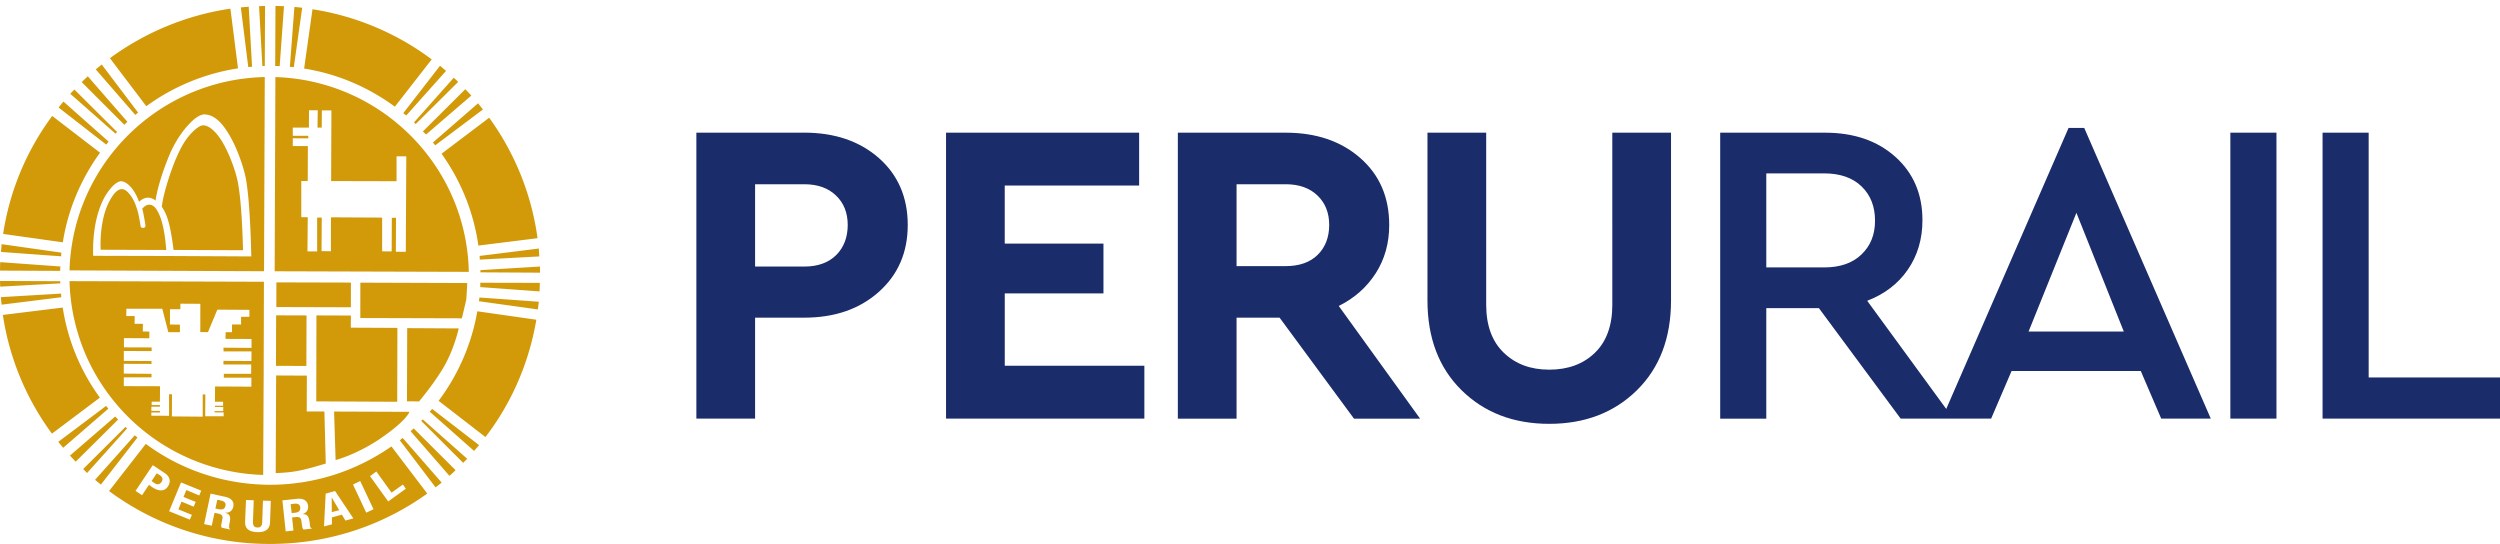 <svg width="395" height="86" fill="none" xmlns="http://www.w3.org/2000/svg"><g clip-path="url(#clip0_1279_4)"><path d="M20.13 19.245l-6.254-7.182c-.323.293-.66.608-.965.908l6.736 6.742c.168-.165.315-.322.484-.468zm19.694-8.7l-.527-9.482c-.42.04-.825.068-1.244.107l1.172 9.418c.223-.021.41-.021.6-.043zm-24.022 13.58L8.249 18.32A41.768 41.768 0 0 0 .495 36.96l9.432 1.325c.81-5.205 2.898-10.043 5.879-14.162l-.004.003zm2.694-3.273l-6.747-6.71c-.208.222-.434.447-.645.676l7.155 6.303c.046-.068.143-.154.236-.265v-.004zm-1.338 1.519l-7.13-6.32c-.276.318-.52.621-.768.94l7.532 5.859c.125-.168.237-.333.366-.48zm20.446-11.572l-1.201-9.432a42.77 42.77 0 0 0-19.034 7.828l5.746 7.584A33.238 33.238 0 0 1 37.6 10.8h.003zM21.82 17.79l-5.745-7.589c-.327.254-.635.514-.947.761l6.247 7.188c.147-.114.309-.253.445-.36zm53.987 23.23l9.408-.504a30.86 30.86 0 0 1-.08-1.247l-9.356 1.168c.007.204.025.38.025.583h.003zm-7.05-18.053l7.538-5.66c-.24-.335-.506-.657-.76-.986l-7.137 6.199c.118.136.258.293.358.447zM41.836 10.42l.042-9.479c-.315 0-.649.033-.947.033l.528 9.482c.136-.036.247-.022.376-.036zM9.696 39.917L.259 38.58c-.036.386-.06.8-.104 1.225l9.5.693c.019-.186.026-.404.044-.582zm57.617-18.664l7.148-6.15c-.3-.353-.617-.66-.946-1.003l-6.693 6.66c.162.167.34.335.495.496l-.004-.003zm8.271 17.546l9.346-1.165c-.957-7.038-3.64-13.502-7.639-19.032l-7.524 5.684c3.005 4.216 5.06 9.15 5.817 14.513zM68.211 9.384a42.234 42.234 0 0 0-18.836-7.921l-1.323 9.368c5.322.843 10.207 2.983 14.335 6.024l5.824-7.471zM44.871.974c-.442 0-.904-.033-1.346-.033l-.043 9.479c.233.014.467.014.707.036L44.87.974zm20.8 18.635l6.722-6.67c-.222-.225-.466-.432-.7-.654l-6.287 7.063c.122.068.187.165.266.261zm-1.484-1.361l6.294-7.056c-.337-.258-.634-.536-.964-.793l-5.789 7.467c.118.139.298.246.46.378v.004zM47.747 1.224c-.402-.043-.81-.093-1.23-.122l-.718 9.45c.223.036.427.036.624.06l1.324-9.388zm18.818 65.292l6.62 6.62c.198-.232.424-.417.628-.653l-7.026-6.224c-.086.096-.154.179-.222.257zm-3.393 3.051L68.817 77c.323-.243.639-.483.969-.743l-6.166-7.064c-.143.115-.315.261-.448.375zM9.547 42.107l-9.504-.686c-.036.44-.036.904-.036 1.333l9.508.043c0-.24 0-.458.032-.686v-.004zm55.329 26.028l6.133 7.045a9.66 9.66 0 0 0 .968-.897l-6.614-6.595c-.154.136-.333.314-.487.443v.004zm3.03-3.08l6.99 6.184c.266-.285.538-.596.797-.907l-7.41-5.72c-.122.136-.266.307-.377.443zm7.769-17.46l9.303 1.293c.06-.414.1-.793.161-1.215l-9.378-.668a4.56 4.56 0 0 0-.086.593v-.003zm.247-4.92a.84.84 0 0 0 0 .354l9.397.053v-.968l-9.397.565v-.004zm-.036 2.687l9.36.679c.026-.44.044-.897.044-1.347l-9.404-.022v.693-.003zm-6.584 17.97l7.398 5.72c4.085-5.323 6.876-11.66 8.041-18.535l-9.321-1.332a33.028 33.028 0 0 1-6.122 14.148h.004zm-51.097 2.473l-7.155 6.181c.301.307.606.643.91.958l6.704-6.657c-.161-.167-.323-.314-.46-.482zm-1.431-1.679l-7.568 5.688c.259.318.517.625.779.932l7.137-6.177a4.798 4.798 0 0 1-.348-.443zm3.052 3.326l-6.692 6.66c.215.182.42.418.627.618l6.313-7.028c-.087-.107-.162-.168-.248-.246v-.004zm1.478 1.319l-6.287 7.042c.3.242.616.503.921.753l5.785-7.442c-.147-.118-.301-.218-.42-.353zM9.519 44.433L0 44.393c.018.3.018.622.036.897l9.515-.521c-.033-.108-.033-.233-.033-.336zm.39 4.162L.452 49.76a42.076 42.076 0 0 0 7.757 18.753l7.572-5.688a32.538 32.538 0 0 1-5.872-14.23zm-.254-2.208l-9.519.565c.043.375.068.786.122 1.186l9.422-1.176c0-.175-.025-.375-.025-.578v.003zm5.408 12.698A31.577 31.577 0 0 0 41.582 75.04l.078-15.863.04-14.66-30.715-.096a31.396 31.396 0 0 0 4.071 14.663h.01-.003zm4.494.529l4.383.007v-.558l-4.383-.032v-1.547l4.383.014v-.453l-4.376-.022v-1.565l4.394.015v-.575l-4.376-.015v-1.458l4.01.022.007-1.054-1.04-.018.018-1.208-1.313-.007.018-1.221h-1.33l.017-1.158h5.67l.962 3.709h1.825v-1.194l-1.574-.025.007-2.415h1.64v-.875l3.155.021-.007 4.462 1.209.015 1.484-3.555 5.065.032v1.097h-1.313l-.007 1.215H36.66v1.221l-1.011-.007-.018 1.061 4.11.018v1.404l-4.433-.032.021.586h4.412l-.018 1.522-4.415-.021v.568h4.386l-.014 1.475h-4.318v.611h4.357v1.422l-5.738-.032-.018 2.408h1.288v.633h-1.288v.192h1.313l-.008.658h-1.366v.207h1.438v.604h-2.916l.022-3.437-.416-.018v3.523l-4.874-.04.018-3.504h-.46v3.405l-2.808-.015v-.514h1.36v-.233l-1.349-.014v-.66h1.349V64H23.96v-.536h1.306l.018-2.437-5.724-.017v-1.419l-.004.022zm23.954-47.44l-.115 30.687 30.675.093c-.34-16.707-13.793-30.251-30.563-30.776l.003-.004zm20.6 27.614l-1.567-.014.026-5.363h-.664l-.018 5.316-1.51-.014V34.38l-8.087-.043-.007 5.36-1.482-.018.033-5.299h-.725v5.345l-1.531-.007.043-5.399h-1.019v-5.72h1.019l.021-5.523h-2.385v-1.226l2.453.008v-.404h-2.453v-1.297h2.55l.015-2.737h1.384l-.043 2.744.67-.007.019-2.715h1.51l-.044 11.164 10.337.025v-3.933h1.538l-.079 15.084-.003.007zM41.834 12.174c-16.8.375-30.374 13.82-30.848 30.547l30.73.133.118-30.676v-.004zM27.035 40.45l-12.313-.032-.018-.346v-.544c.018-3.94.88-6.627 1.801-8.356.983-1.658 1.876-2.423 2.55-2.537h.086c.681.054 1.237.557 1.747 1.179a7.956 7.956 0 0 1 1.083 2.065c.437-.407.91-.647 1.442-.647.42 0 .803.183 1.162.443.394-2.654 1.685-6.016 2.316-7.48.607-1.384 1.51-2.884 2.515-4.07.99-1.126 1.95-2.015 2.926-2.062.025 0 .043.022.043.022 1.815.064 3.206 1.94 4.34 4.115 1.1 2.148 1.886 4.666 2.155 6.131.689 3.962.822 11.787.822 11.808l.021.376-12.678-.065zm-.75-.807l.018-.147h-.029c.004.05.008.097.015.147h-.004zm9.354-16.278c-.99-2.018-2.37-3.562-3.558-3.562h-.004c-.437-.032-1.402.665-2.277 1.736-1.022 1.24-1.621 2.698-2.073 3.709-.595 1.422-1.865 4.984-2.166 7.41.742 1.108 1.298 2.344 1.861 6.831l10.975.047c-.036-1.483-.197-7.35-.779-10.519-.215-1.318-.964-3.669-1.976-5.659l-.003.007zm-12.05 8.975c-.349-.004-.736.197-1.109.64.197.753.34 1.593.502 2.626.036.185-.093.367-.269.385-.186.054-.455-.039-.495-.225-.204-1.286-.358-2.197-.66-3.004-.197-.654-.57-1.422-1.011-1.983-.664-.868-1.743-1.865-3.274 1.04-1.665 3.165-1.367 7.595-1.367 7.641l10.365.036c-.309-3.862-.94-5.516-1.607-6.495-.315-.447-.7-.661-1.072-.661h-.004zm31.854 12.308l-11.774-.032-.007 3.898 11.774.036.007-3.902zM43.604 57.802l4.803.018.025-7.981-4.803-.015-.025 7.978zm19.18-5.995l-7.359-.036.018-1.915-5.447-.021-.026 13.58 12.793.064.025-11.672h-.003zm7.633 5.63c1.43-2.657 2.062-5.544 2.062-5.544l-8.141-.047-.036 11.562 1.911.014s2.748-3.265 4.204-5.98v-.004zM59.83 69.468c4.41-2.954 4.863-4.398 4.863-4.398l-11.907-.046.24 7.67s3.196-.835 6.804-3.226zm-12.858 4.945c1.553-.254 4.497-1.175 4.497-1.175l-.215-8.228h-2.79l.018-5.66-4.852-.025-.069 15.42s1.923-.035 3.411-.332zm26.694-27.107c.086-.86.154-2.586.154-2.586l-16.885-.061-.007 5.588 16.042.046s.52-2.108.7-2.987h-.004zM25.22 75.06l-.455-.279-.81 1.222.444.318c.394.275.821.275 1.119-.164.254-.397.215-.765-.298-1.097zm9.684 4.023l-.57-.122-.298 1.386.502.104c.617.114.965 0 1.083-.522.097-.435-.136-.721-.717-.846zm7.693-2.487c-7.335-.04-14.099-2.419-19.561-6.46l-5.803 7.45A42.495 42.495 0 0 0 42.5 85.94c9.332.043 17.972-2.904 25.005-7.956l-5.656-7.45c-5.459 3.806-12.08 6.07-19.256 6.06h.004zm-18.521.393l-.545-.382-1.09 1.64-1.026-.686 2.718-4.07 1.815 1.204c1.069.686 1 1.533.581 2.169-.556.825-1.474.779-2.453.125zm7.406 1.297l-2.04-.854-.449 1.086 1.926.783-.323.754-1.911-.797-.502 1.222 2.14.868-.333.754-3.274-1.326 1.886-4.555 3.189 1.3-.305.761-.004.004zm5.38 1.758c-.137.632-.56 1-1.263.96v.022c.804.257.865.665.667 1.654-.104.526-.114.794.094.94l-.008.043-1.32-.286c-.103-.157-.085-.34-.067-.525l.186-.936c.061-.393-.118-.643-.599-.754l-.656-.136-.438 2.033-1.208-.246 1.022-4.824 2.252.497c.997.2 1.51.747 1.338 1.561v-.003zm5.803 2.49c-.054 1.275-1.008 1.58-2.012 1.547-1.019-.046-1.977-.343-1.93-1.665L38.867 79l1.223.04-.122 3.437c0 .468.122.857.717.868.556.007.728-.343.742-.836l.122-3.408 1.238.035-.119 3.398h-.003zm5.279 1.129c-.122-.14-.169-.314-.204-.507l-.14-.947c-.058-.365-.298-.568-.782-.515l-.667.058.215 2.075-1.227.136-.52-4.909 2.285-.236c1.026-.114 1.671.268 1.775 1.097.065.643-.233 1.118-.904 1.315.843 0 1.023.375 1.166 1.418.025.48.086.783.34.833l.008.035-1.345.158v-.011zm6.631-1.411l-.556-.936-1.574.432v1.1l-1.252.326.262-5.177 1.485-.415 2.89 4.327-1.251.34-.004.003zm3.293-1.247l-2.095-4.448 1.14-.554 2.102 4.459-1.144.543h-.003zm5.788-4.448l.47.66-2.79 2.016-2.873-3.998.997-.74 2.407 3.344 1.79-1.282zm-17.14 3.026l-.595.079.162 1.4.527-.047c.58-.06.886-.314.825-.853-.04-.447-.366-.622-.922-.58h.004zm5.886-.954l.025 2.287 1.17-.308-1.17-1.98h-.025z" fill="#D29908"/><path d="M138.854 24.964c-3.045-2.668-6.976-4.005-11.785-4.005h-17.043v45.182h9.278V50.19h7.765c4.809 0 8.74-1.357 11.785-4.072s4.569-6.242 4.569-10.576c0-4.333-1.524-7.906-4.569-10.575v-.004zM132.119 40.3c-1.213 1.207-2.898 1.815-5.05 1.815h-7.765V29.109h7.765c2.109 0 3.78.593 5.017 1.779 1.238 1.186 1.854 2.737 1.854 4.655 0 1.919-.606 3.548-1.821 4.76v-.004zm26.629 6.06h15.598v-7.872h-15.598v-9.175h21.236V20.96h-30.51v45.182h31.335v-8.354h-22.057V46.355l-.004.003zm58.617-3.184c1.421-2.215 2.131-4.76 2.131-7.632 0-4.38-1.524-7.906-4.569-10.575-3.045-2.669-6.976-4.005-11.785-4.005h-17.043v45.181h9.278V50.195h6.803l11.75 15.95h10.443l-12.85-17.8c2.475-1.233 4.422-2.955 5.842-5.17zm-9.174-2.908c-1.212 1.186-2.898 1.779-5.049 1.779h-7.765V29.109h7.765c2.108 0 3.78.593 5.017 1.779 1.237 1.186 1.854 2.737 1.854 4.655 0 1.919-.606 3.537-1.822 4.724zm46.556 7.87c0 3.287-.914 5.82-2.751 7.6-1.832 1.779-4.239 2.669-7.215 2.669-2.977 0-5.326-.89-7.181-2.67-1.854-1.778-2.783-4.312-2.783-7.599V20.963h-9.278v26.492c0 5.934 1.797 10.668 5.394 14.205 3.597 3.537 8.213 5.306 13.848 5.306 5.634 0 10.25-1.769 13.847-5.306 3.597-3.537 5.394-8.27 5.394-14.205V20.963h-9.278V48.14l.003-.004zm72.088-27.928l-19.331 44.403-12.488-17.09c2.748-1.05 4.892-2.693 6.427-4.93 1.535-2.236 2.303-4.837 2.303-7.803 0-4.108-1.421-7.438-4.261-9.993-2.84-2.554-6.552-3.833-11.132-3.833H271.79v45.181h7.284V48.688h8.314l12.918 17.456h14.292l3.232-7.531h20.41l3.232 7.531h7.833L329.307 20.21h-2.475.003zm-38.622 22.04h-9.139V27.394h9.139c2.521 0 4.49.686 5.91 2.054 1.42 1.369 2.131 3.173 2.131 5.41 0 2.236-.711 3.969-2.131 5.34-1.42 1.373-3.389 2.055-5.91 2.055v-.004zm32.3 10.133l7.56-18.757 7.488 18.757h-15.048zm31.883 13.759h7.284V20.963h-7.284v45.181-.003zm21.853-6.503V20.963h-7.284v45.181H395v-6.502h-20.755l.004-.004z" fill="#1A2C6A"/></g><defs><clipPath id="clip0_1279_4"><path fill="#fff" transform="translate(0 .941)" d="M0 0H395V85H0z"/></clipPath></defs></svg>